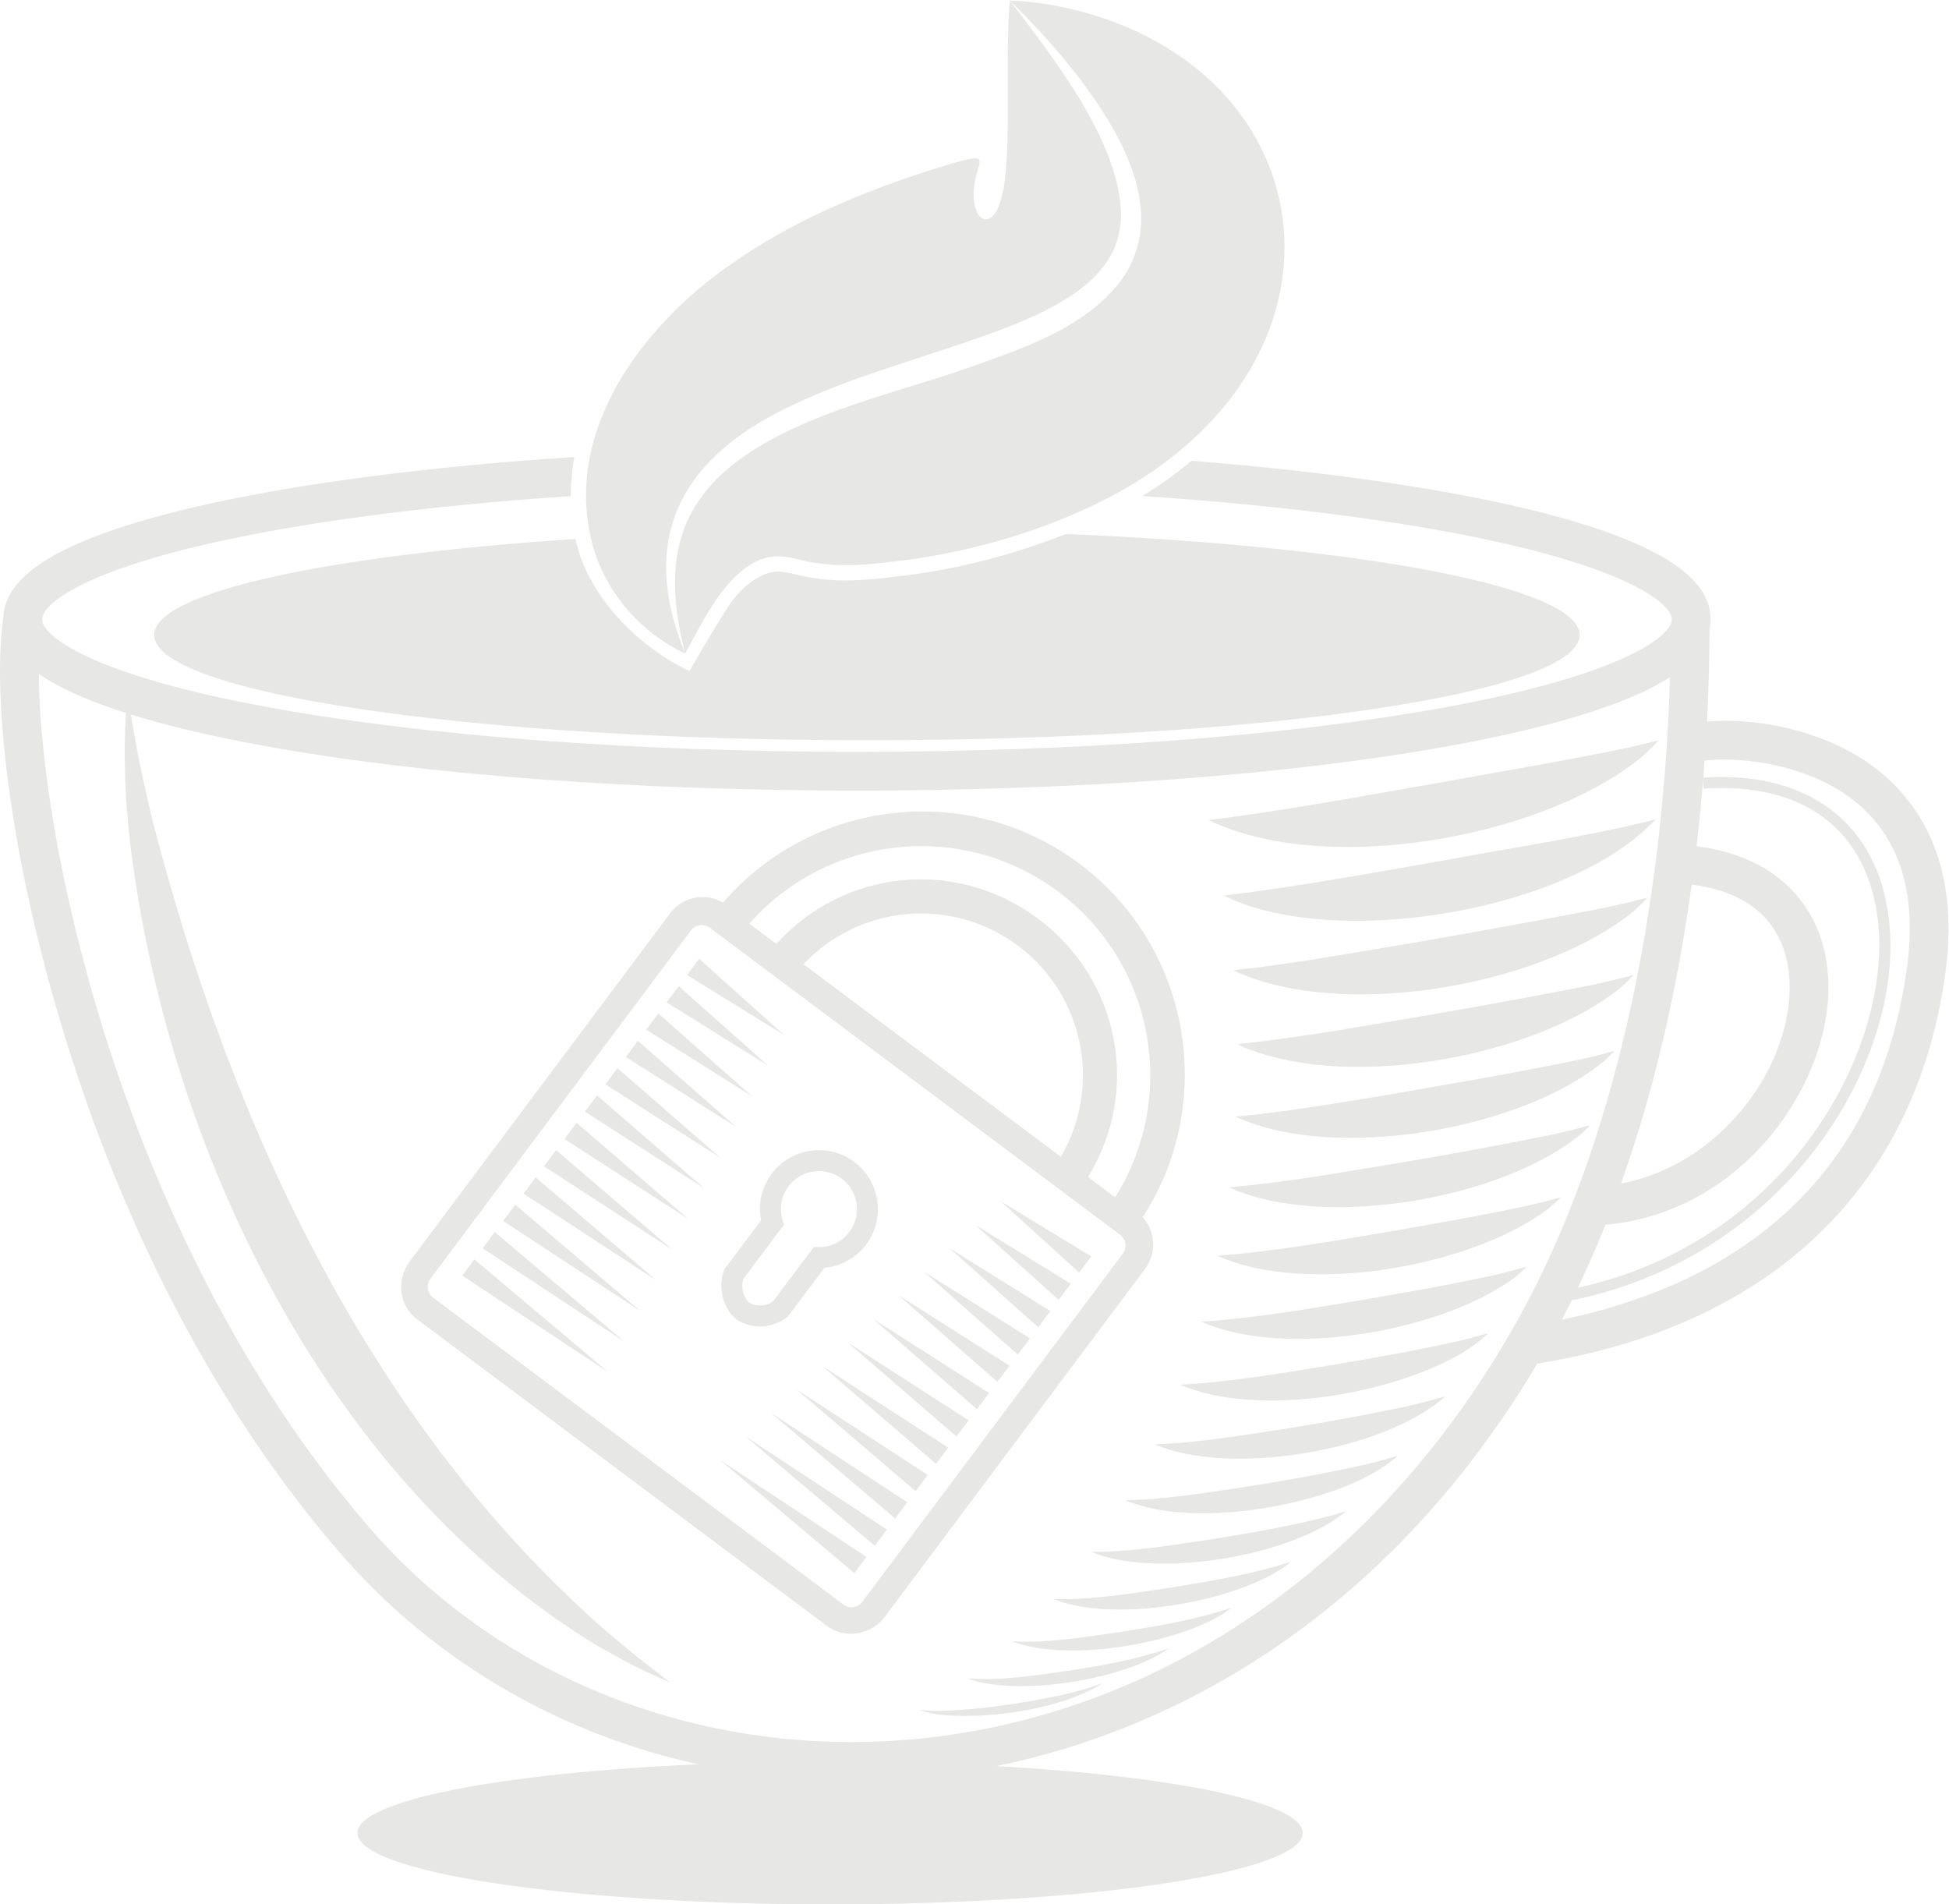 <?xml version="1.0" encoding="UTF-8" standalone="no"?>
<!-- Created with Inkscape (http://www.inkscape.org/) -->

<svg
   version="1.1"
   id="svg2"
   width="690.585"
   height="674.661"
   viewBox="0 0 690.585 674.661"
   sodipodi:docname="coffee.eps"
   xmlns:inkscape="http://www.inkscape.org/namespaces/inkscape"
   xmlns:sodipodi="http://sodipodi.sourceforge.net/DTD/sodipodi-0.dtd"
   xmlns="http://www.w3.org/2000/svg"
   xmlns:svg="http://www.w3.org/2000/svg">
   <defs
      id="defs6" />
   <sodipodi:namedview
      id="namedview4"
      pagecolor="#ffffff"
      bordercolor="#000000"
      borderopacity="0.25"
      inkscape:showpageshadow="2"
      inkscape:pageopacity="0.0"
      inkscape:pagecheckerboard="0"
      inkscape:deskcolor="#d1d1d1"
      showgrid="false" />
   <g
      id="g10"
      inkscape:groupmode="layer"
      inkscape:label="Page 1"
      transform="matrix(1.333,0,0,-1.333,-9.7507016e-5,813.689)">
      <path
         d="m 1910.26,4519.6 c -35.2,-49.35 -58.58,-96.48 -88.78,-152.73 -25.64,99.95 -41.01,209.63 -10.4,309.49 85.25,289.39 523.25,362.83 775.59,454.81 139.36,49.81 296.18,102.63 390.79,224.44 45.02,58.1 63.79,137.59 53.14,208.18 -0.35,3.1 -3.69,24.12 -3.89,26.48 -2.44,9.54 -6.22,26.17 -8.82,35.93 -6.14,19.07 -12.96,40.5 -21.14,58.8 -8.37,21.35 -20.7,44.49 -31.05,64.89 -73.67,131.84 -174.6,247.81 -281.38,352.78 73.85,-2.51 142.37,-15.5 211.77,-35.13 583.49,-172.36 698.12,-801.14 222.28,-1175.47 -3.34,-2.68 -6.76,-5.3 -10.16,-7.94 -44.39,-34.52 -93.18,-65.78 -144.75,-93.72 -74.87,-40.55 -155.53,-74.22 -236.75,-101.26 -101.18,-33.67 -203.22,-57.05 -296.05,-70.47 -127.36,-16.33 -207.44,-26.97 -310.07,-0.92 -11.53,3.2 -24.06,5.49 -35.98,7.02 -17.68,1.93 -36.49,0.79 -53.62,-4.75 l -6.78,-2.01 -3.47,-1.13 -3.11,-1.47 c -44.56,-19.55 -77.36,-54.95 -107.37,-95.82 z m -339.73,154.77 c -8.82,38.41 -12.83,76.45 -12.78,113.93 0.06,35.2 3.71,69.91 10.59,103.93 42.41,209.32 205.13,392.95 376.02,510.74 182.03,128.28 395.75,210.17 587.89,267.09 18.7,5.19 37.68,11.17 56.75,13.23 4.97,0.39 8.61,0.19 11.67,-1.55 0.46,-0.33 1.8,-0.49 1.65,-1.09 0.26,-1.02 0.67,-2.15 1.22,-3.36 0.12,-0.64 0.93,-1.14 0.67,-2.06 -0.24,-0.92 -0.45,-1.87 -0.58,-2.84 -0.47,-2.04 -0.06,-3.83 -0.66,-6.36 -2.5,-5.79 -2.39,-10.99 -5.7,-19.48 -1.31,-4.07 -1.46,-8.56 -3.06,-12.56 -4.94,-20.46 -8.04,-42.26 -5.12,-63.32 7.44,-65.45 53.97,-68.72 72.7,7.43 l 3.54,14.38 1.97,7.51 c 10.8,66.55 11.22,134.44 11.48,202.3 0.57,82.13 -1.65,163.14 2.21,246.5 0.83,17.85 1.84,35.78 3.32,53.88 v 0 c 114.15,-150.02 288.85,-370.96 295.26,-562.35 v -18.18 c -0.64,-8.54 -2.25,-18.19 -2.9,-26.73 -0.77,-5.37 -4.96,-20.62 -5.76,-25.92 -2.45,-6.4 -6.17,-18.47 -8.86,-24.86 -23.32,-52.95 -65.69,-93.84 -113.84,-125.47 -85.37,-56.47 -185.4,-91.7 -282.81,-125.23 -151.53,-51.73 -306.86,-95 -452.59,-163.53 -295.37,-135.91 -420.84,-348.98 -291.33,-663.53 -16.54,7.79 -32.54,16.62 -47.98,26.27 -100.66,62.95 -176.22,164.05 -202.82,280.48 -0.05,0.25 -0.09,0.51 -0.15,0.75 z M 2812.77,1597.01 c 40.44,9.1 80.56,19.2 119.71,34.48 -108.38,-70.01 -300.34,-96.8 -428.05,-85.32 -4.75,0.69 -18.89,2.62 -23.6,3.32 -7.39,1.8 -15.93,3.34 -23.19,5.53 l -14.83,5.55 c 19.86,-3.66 41.95,-4 62.09,-3.61 103.32,3.83 206.75,19.21 307.87,40.05 z m 29.64,66.88 c 89.97,14.33 179.21,29.28 265.61,60.02 -113.31,-83.26 -405.1,-131.21 -536.73,-80.34 90.65,-7.84 181.48,8.35 271.12,20.32 z m 143.01,103.86 c 97.86,15.92 194.51,31.96 289.18,63.78 -10.16,-7.31 -20.41,-15.13 -31.45,-21.33 -129.88,-76.83 -410.36,-124.27 -552.33,-68.44 98.45,-5.15 197.3,12.37 294.6,25.99 z m 133.54,117.92 c 105.76,17.59 209.84,34.62 312.74,67.61 -10.79,-8.19 -21.69,-17.05 -33.56,-23.9 -140.08,-86.68 -442.77,-138.05 -597.26,-75.27 106.73,-2.64 212.76,16.32 318.08,31.56 z m 428.47,192.74 c 9.92,3.34 21.25,6.85 31.46,9.71 -142.19,-120.4 -505.55,-180.91 -677.87,-108.59 115.23,-0.04 228.1,20.18 341.55,37.1 102.31,16.9 204.68,34.81 304.86,61.78 z m 55.9,127.42 c 37.73,8.38 74.57,17.77 112.38,29.19 -29.28,-26.44 -64.88,-46.93 -100.33,-64.15 -161.73,-76.9 -456.66,-125.3 -624.62,-53.85 54.59,0.52 107.65,6.11 161.3,12.52 151.28,20.16 301.94,44.61 451.27,76.29 z m 118.33,156.7 c 40.31,8.81 79.47,18.48 119.97,30.41 -159.35,-144.91 -574.38,-214.49 -771.99,-127.46 66.4,2.19 130.78,9.51 195.98,18.74 152.81,21.24 304.9,47.22 456.04,78.31 z m 132.25,172.38 c 34.29,6.89 67.25,16.25 102.31,25.88 -6.5,-6.19 -13.43,-11.89 -20.28,-17.93 -13.54,-11.66 -29.58,-21.67 -44.39,-31.47 -187.11,-113.53 -550,-176.44 -754.38,-87.45 138.47,7.34 275.25,31.56 411.95,53.6 101.63,17.75 203.94,35.01 304.79,57.37 z m 96.64,175.79 c 36.33,7.13 71.19,16.87 108.45,26.86 -13.57,-12.8 -28.39,-26.43 -44.08,-36.91 -194.92,-136.9 -600.92,-207.33 -822,-109.36 146.27,9.79 290.87,35.21 435.37,59.12 107.33,18.86 215.62,37.1 322.26,60.29 z m 169.8,203.79 c 9.51,2.63 19.12,5.36 29.15,7.71 -10.73,-10.57 -22.16,-21.01 -33.88,-30.65 -204.64,-154.58 -642.16,-231.47 -879.27,-125.04 154.12,12.16 306.54,39 458.84,64.63 122.75,21.57 246.31,42.76 368.28,69.17 18.45,4.94 38.52,8.55 56.88,14.18 z m 83.74,177.09 c -207.81,-174.65 -687.97,-257.66 -937.03,-143.03 81.6,7.27 163.11,17.92 243.82,30.74 209.33,33.27 418.08,68.94 625.73,111.65 19.4,5.17 40.57,8.91 59.9,14.71 34.83,9.03 37.84,13.77 7.58,-14.07 z m 39.67,206.74 c 16.21,4.08 31.34,8.91 48.01,12.57 -7.64,-8.06 -15.81,-15.71 -24.11,-23.46 -217.31,-185.73 -721.41,-273.06 -983.13,-151.07 127.88,12.19 254.37,33.44 380.92,54.03 166.33,29.16 333.92,56.89 499.48,90.66 24.43,4.4 54.57,12.01 78.83,17.27 z m -1.05,190.22 c 33.53,7.53 66.41,15.79 99.91,24.32 -16.17,-16.89 -33.23,-33.72 -52.38,-47.38 -236.38,-177.08 -729.86,-263.23 -1001.93,-136.59 89.56,9.84 178.88,22.03 267.73,36.76 229.56,37.83 458.46,77.5 686.67,122.89 z m 66.33,212.78 c 23.65,4.41 45.58,11.88 70.24,17.18 -16.66,-17.54 -34.52,-35.84 -54.44,-49.99 -247.31,-187.17 -761.56,-277.13 -1046.92,-143.36 20.68,3.26 42.4,5.34 63.05,7.33 42.8,5.97 87.98,12.23 130.77,18.5 256.91,41.64 512.86,86.2 768.4,135.65 19.2,3.4 49.73,10.2 68.9,14.69 z M 3829,3815.73 c 169.31,31.86 407.4,67.83 572.3,111.08 -225.37,-243.6 -851.26,-350.01 -1148.4,-202.79 189.77,22.29 387.59,58.97 576.1,91.71 z m -616.23,108.76 c 201.19,25.11 400.27,62.29 599.55,97.12 142.16,25.95 380.77,66.23 519.67,96.42 25.11,5.62 50.11,11.87 76.25,18.68 -17.22,-20.67 -37.34,-38.99 -58.42,-55.66 -265.69,-206.13 -829.33,-305.54 -1137.05,-156.56 z m -1683.1,747.26 c 0.43,-1.94 0.8,-3.88 1.25,-5.81 l 0.28,-1.33 c 33.01,-144.52 163.53,-279.03 301.49,-343.88 0,0 81.67,141.83 109.46,180.81 32.51,44.25 60.47,63.07 91.76,76.81 l 9.52,3.14 c 10.41,3.37 23.33,4.46 36.42,3.07 11,-1.43 21.34,-3.45 29.91,-5.83 l 0.87,-0.23 c 109.15,-27.7 193.72,-16.85 321.72,-0.43 l 4.11,0.52 c 99.81,14.44 204.62,39.38 303.05,72.13 32.13,10.7 63.4,22.17 93.78,34.35 788.88,-33.81 1365.57,-141.27 1365.57,-268.65 0,-154.48 -848.2,-279.71 -1894.51,-279.71 -1046.31,0 -1894.51,125.23 -1894.51,279.71 0,113.73 459.777,211.6 1119.83,255.33 z M 5068.61,3529.73 c -85.97,-618.41 -522.94,-851.16 -916.85,-932.98 8.95,17.03 17.64,34.17 26.19,51.41 258.94,52.36 487.48,193.63 646.36,400.44 146.12,190.19 219.62,419.5 196.6,613.37 -30.09,253.57 -214.29,393.94 -493.26,375.67 1.22,15.09 2.34,29.93 3.37,44.59 63.83,10.33 259.54,2.33 396.98,-105.83 121.23,-95.41 168.55,-245.69 140.61,-446.67 z M 4027.35,2583.85 c -358.63,-634.87 -936.18,-1036.1 -1584.53,-1100.81 -60.27,-6.02 -120.29,-8.99 -179.95,-8.99 -497.13,0.03 -966.1,205.97 -1280.483,569.39 -399.297,461.57 -616.309,1011.27 -728.035,1391.15 -106.356,361.57 -149.961,678.62 -151.227,878.66 29.855,-20.72 66.777,-40.56 111.094,-59.63 35.609,-15.32 75.879,-30.12 120.601,-44.41 -7.636,-113.13 -1.699,-227.81 10.395,-340.32 98.551,-816.39 521.137,-1698.02 1240.025,-2137.42 14.9,-8.14 48.86,-27.49 64.68,-35.99 42.7,-24.1 88.25,-43.68 132.68,-63.99 -38.25,30.92 -77.84,58.68 -114.89,90.61 -22.47,19.01 -52.17,42.23 -73.98,62.38 -623.996,554.85 -984.097,1346.76 -1189.57,2144 -21.933,91.54 -41.426,183.53 -56.265,276.67 97.554,-30.34 215.472,-58.18 352.707,-83.16 421.808,-76.76 981.968,-119.03 1577.318,-119.03 595.34,0 1155.5,42.27 1577.31,119.03 207.49,37.75 371.12,82.04 486.4,131.63 37.84,16.29 70.14,33.14 97.41,50.62 -11.37,-394.7 -80.44,-1133.98 -411.69,-1720.39 z m 281.6,374.71 c 96.29,270.29 153.79,547.33 187.8,794.49 224.23,-28.26 259.97,-179.52 260.39,-271.12 1.02,-220.16 -186.55,-474.2 -448.19,-523.37 z m 382.41,109.29 c 106.38,120.09 169.51,275.05 168.87,414.56 -0.48,103.64 -35.01,193.24 -99.84,259.11 -61.2,62.17 -145.4,100.22 -250.69,113.67 7.15,61.25 12.87,120.2 17.43,176.19 l 1.56,-23.2 c 265.79,17.81 434.5,-109.69 462.98,-349.69 38.81,-326.99 -223.68,-850.09 -797.4,-976.86 26.36,55.07 50.76,111 73.33,167.47 160.13,13.31 310.03,90.41 423.76,218.75 z m 296.07,992.92 c -145.85,112.26 -341.77,136.02 -449.97,125.69 4.95,96.23 6.55,179.06 6.64,243.98 1.94,9.06 2.97,18.25 2.97,27.61 0,78.1 -67.2,144.96 -205.44,204.43 -115.28,49.59 -278.91,93.9 -486.4,131.65 -201.48,36.66 -434.61,65.42 -688.01,85.5 -7.8,-6.55 -15.7,-13.01 -23.8,-19.39 -2.24,-1.79 -4.83,-3.81 -7.42,-5.8 l -2.91,-2.27 c -29.72,-23.12 -62.08,-45.31 -96.56,-66.37 297.39,-19.75 569.98,-51.19 800.24,-93.1 480.3,-87.4 607.2,-191.7 607.2,-234.65 0,-42.93 -126.9,-147.23 -607.2,-234.63 -415.9,-75.68 -969.51,-117.37 -1558.85,-117.37 -589.35,0 -1142.95,41.69 -1558.85,117.37 -480.297,87.4 -607.211,191.7 -607.211,234.63 0,42.95 126.914,147.25 607.211,234.65 229.739,41.81 501.61,73.18 798.22,92.95 0,0.9 -0.04,1.81 -0.04,2.69 0.06,33.66 3.36,67.64 9.5,101.23 -306.96,-19.96 -588.543,-52.21 -826.148,-95.44 C 493.129,4756.38 329.473,4712.07 214.219,4662.48 79.43,4604.51 12.363,4539.46 9.078,4463.87 -19.078,4279.92 15.18,3882.31 155.438,3405.51 c 114.625,-389.66 337.597,-953.97 748.98,-1429.52 186.232,-215.28 427.842,-383.3 698.692,-485.9 82.11,-31.11 166.94,-56.11 253.47,-75.13 -523.58,-22.9 -906.412,-95.87 -906.412,-182.39 0,-104.86 562.442,-189.86 1256.252,-189.86 693.8,0 1256.25,85 1256.25,189.86 0,81.31 -338.28,150.69 -813.72,177.74 252.91,51.75 498.16,153.81 718.51,300 286.65,190.21 528.2,448.98 718.77,769.65 620.76,99.58 1005.32,466.13 1084.5,1035.56 41.95,301.79 -76.53,463.09 -183.3,545.25"
         style="fill:#e7e7e6;fill-opacity:1;fill-rule:nonzero;stroke:none"
         id="path64"
         sodipodi:nodetypes="ccccccccccccccccccccccccccccccccccccccccccccsscccccccccccccccccccccccccccccccccccccccccccccccccccccccccccccccccccccccccccccccccccccccccccccccccccccccccccccccccccccccccssscscccccccscccccccccccccccccscccccccccccccccccccccsccccccccscscscccccccssccsssccccc"
         transform="scale(0.1)" />
   </g>
   <g
      inkscape:groupmode="layer"
      id="layer2"
      inkscape:label="Page 2"
      transform="translate(-9.7507016e-5,-0.004)">
      <path
         d="m 290.19,441.832 -1.851,0.004 -14.427,19.232 c -3.842,2.681 -7.725,0.998 -8.505,0.415 -0.844,-0.631 -3.289,-4.086 -2.081,-8.27 l 14.452,-19.272 -0.519,-1.782 c -1.2,-4.12 -0.426,-8.439 2.124,-11.849 4.45,-5.948 12.907,-7.166 18.856,-2.716 5.947,4.449 7.166,12.906 2.716,18.854 -2.551,3.41 -6.475,5.371 -10.767,5.384 m 12.502,-30.19 c -9.23,-6.905 -22.355,-5.013 -29.259,4.216 -3.578,4.782 -4.908,10.707 -3.765,16.51 l -12.999,17.334 -0.189,0.535 c -2.675,7.551 1.005,14.6 4.476,17.196 3.32,2.483 11.111,4.477 17.876,-0.762 l 0.397,-0.307 12.898,-17.191 c 5.891,-0.54 11.203,-3.489 14.782,-8.273 6.904,-9.229 5.012,-22.355 -4.216,-29.258 m -47.567,105.627 51.88,34.337 -4.293,5.738 z m 9.038,-8.336 50.084,32.993 -4.293,5.738 z m 9.038,-8.334 48.287,31.648 -4.293,5.739 z m 9.04,-8.337 46.489,30.304 -4.293,5.739 z m 9.039,-8.337 44.692,28.959 -4.293,5.738 z m 9.039,-8.335 42.895,27.614 -4.293,5.739 z m 9.038,-8.337 41.098,26.271 -4.293,5.739 z m 9.037,-8.336 39.302,24.927 -4.293,5.739 z m 9.039,-8.335 37.505,23.583 -4.293,5.739 z m 9.039,-8.336 35.707,22.238 -4.293,5.739 z m 9.038,-8.336 33.911,20.894 -4.293,5.738 z m 9.037,-8.336 32.115,19.55 -4.293,5.739 z m -186.466,20.612 47.587,40.075 -51.88,-34.337 z m 53.235,29.202 -50.286,-33.143 4.293,-5.739 z m 5.647,-10.871 -48.692,-31.952 4.293,-5.738 z m 5.649,-10.874 -47.099,-30.758 4.293,-5.739 z m 5.648,-10.873 -45.505,-29.567 4.293,-5.739 z m 5.647,-10.872 -43.91,-28.375 4.293,-5.739 z m 5.649,-10.874 -42.317,-27.181 4.293,-5.739 z m 5.647,-10.872 -40.723,-25.99 4.293,-5.739 z m 5.647,-10.872 -39.128,-24.797 4.293,-5.739 z m 5.648,-10.873 -37.535,-23.604 4.293,-5.739 z m 5.649,-10.873 -35.941,-22.412 4.293,-5.739 z m 5.646,-10.871 -34.346,-21.22 4.293,-5.739 z m 27.746,200.858 c -1.58,2.112 -4.574,2.545 -6.687,0.964 L 153.475,459.731 c -2.112,-1.58 -2.544,-4.575 -0.963,-6.688 l 92.299,-123.379 c 1.581,-2.113 4.575,-2.544 6.688,-0.964 l 145.377,108.756 c 2.113,1.581 2.544,4.574 0.963,6.687 z m 70.365,-157.687 -91.196,-68.223 c 19.792,-20.994 52.473,-24.142 76.007,-6.537 23.534,17.606 29.742,49.846 15.189,74.76 m -0.879,-93.888 c 34.088,25.501 42.44,72.771 20.086,108.257 l -9.588,-7.173 c 18.807,-30.682 11.159,-69.965 -17.653,-91.52 -28.813,-21.555 -68.656,-17.799 -92.78,8.905 l -9.589,-7.174 c 27.732,-31.463 75.436,-36.797 109.524,-11.296 M 404.887,431.252 c 26.412,-40.738 17.042,-95.736 -22.397,-125.24 -39.388,-29.466 -94.651,-22.943 -126.294,13.774 -6.212,-3.685 -14.325,-2.144 -18.748,3.768 l -92.299,123.378 c -4.735,6.329 -3.809,15.655 2.52,20.39 l 145.376,108.755 c 6.329,4.735 15.7,3.112 20.435,-3.217 l 92.299,-123.378 c 4.171,-5.575 3.615,-13.252 -0.893,-18.231"
         style="fill:#e7e7e6;fill-opacity:1;fill-rule:nonzero;stroke:none;stroke-width:1.618"
         id="path1084" />
   </g>
</svg>
